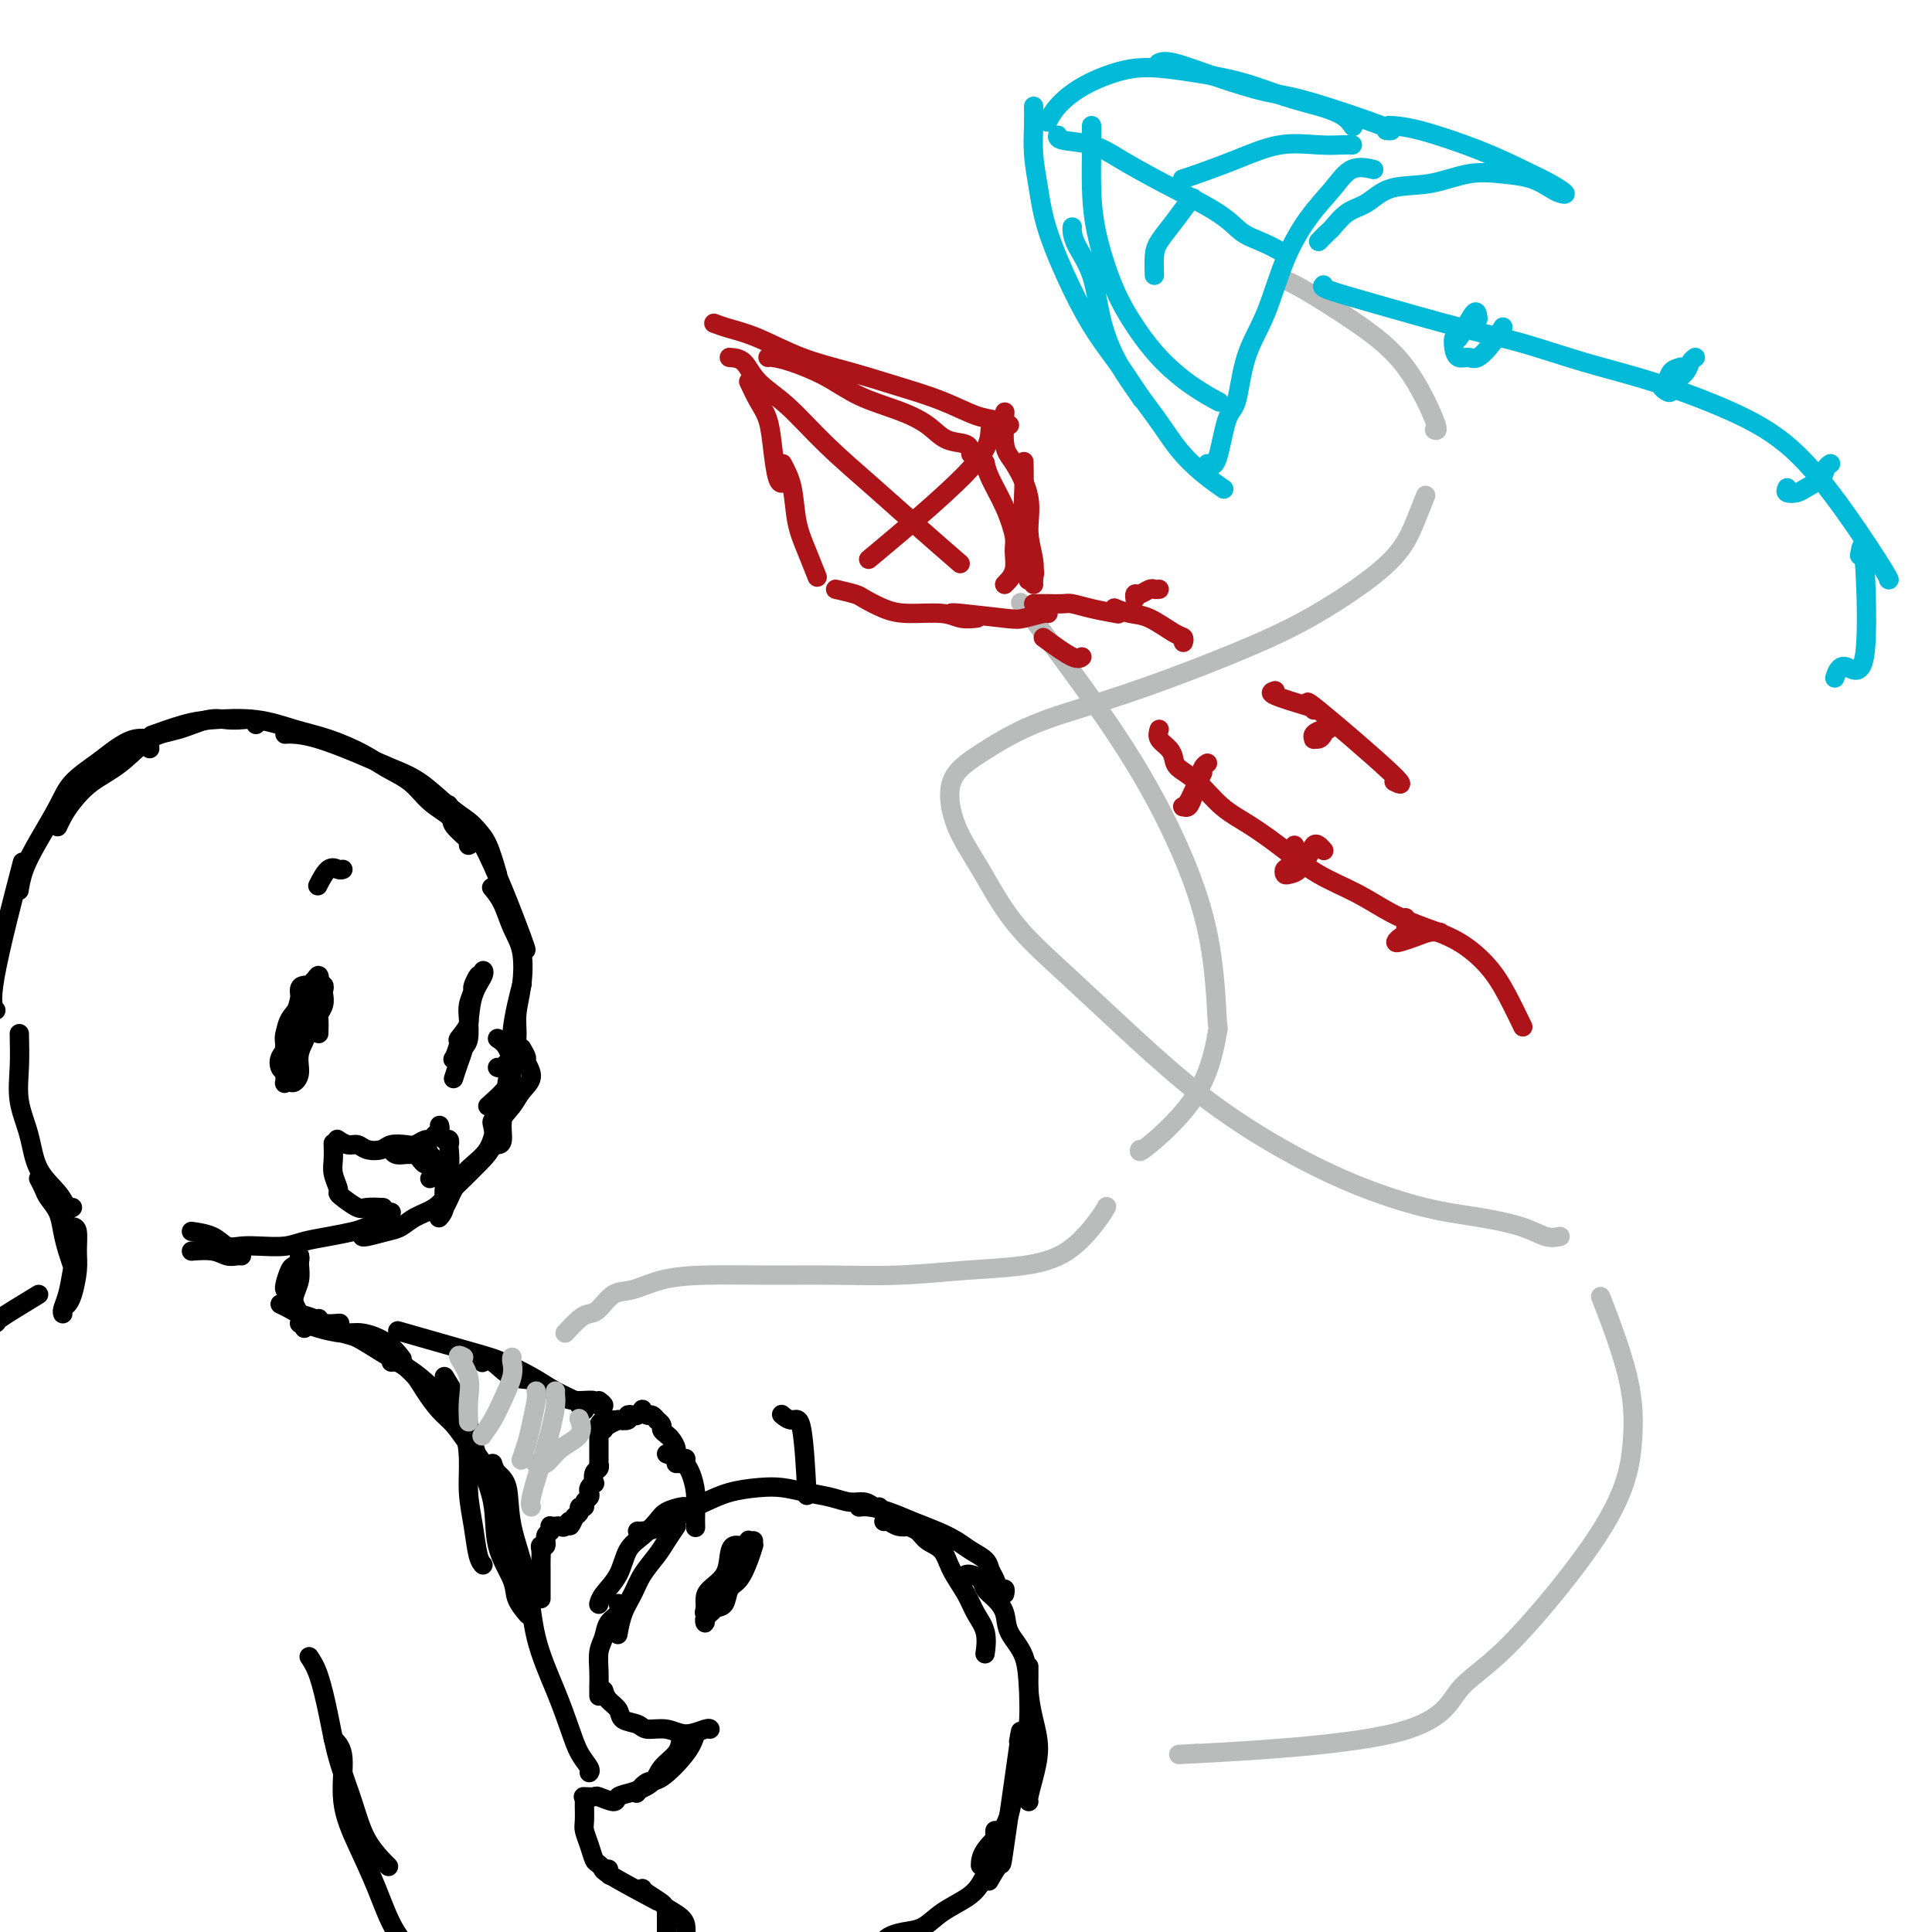 <svg viewBox='0 0 400 400' version='1.1' xmlns='http://www.w3.org/2000/svg' xmlns:xlink='http://www.w3.org/1999/xlink'><g fill='none' stroke='rgb(0,0,0)' stroke-width='4' stroke-linecap='round' stroke-linejoin='round'><path d='M66,214c0.030,-1.201 0.060,-2.401 0,-3c-0.060,-0.599 -0.211,-0.595 0,-1c0.211,-0.405 0.785,-1.219 1,-2c0.215,-0.781 0.072,-1.530 0,-2c-0.072,-0.470 -0.074,-0.663 0,-1c0.074,-0.337 0.223,-0.820 0,-1c-0.223,-0.180 -0.820,-0.057 -1,0c-0.180,0.057 0.055,0.048 0,0c-0.055,-0.048 -0.401,-0.134 -1,0c-0.599,0.134 -1.452,0.487 -2,1c-0.548,0.513 -0.791,1.187 -1,2c-0.209,0.813 -0.382,1.766 -1,3c-0.618,1.234 -1.679,2.751 -2,4c-0.321,1.249 0.099,2.231 0,3c-0.099,0.769 -0.716,1.324 -1,2c-0.284,0.676 -0.234,1.474 0,2c0.234,0.526 0.651,0.782 1,1c0.349,0.218 0.630,0.399 1,0c0.370,-0.399 0.830,-1.377 1,-2c0.170,-0.623 0.048,-0.892 0,-1c-0.048,-0.108 -0.024,-0.054 0,0'/><path d='M65,204c-0.718,-0.040 -1.436,-0.080 -2,0c-0.564,0.080 -0.974,0.280 -1,1c-0.026,0.720 0.333,1.959 0,3c-0.333,1.041 -1.357,1.884 -2,3c-0.643,1.116 -0.905,2.506 -1,4c-0.095,1.494 -0.022,3.094 0,4c0.022,0.906 -0.005,1.120 0,2c0.005,0.880 0.044,2.428 0,3c-0.044,0.572 -0.171,0.170 0,0c0.171,-0.170 0.641,-0.108 1,0c0.359,0.108 0.607,0.261 1,0c0.393,-0.261 0.932,-0.937 1,-2c0.068,-1.063 -0.335,-2.514 0,-4c0.335,-1.486 1.408,-3.009 2,-5c0.592,-1.991 0.702,-4.451 1,-6c0.298,-1.549 0.785,-2.187 1,-3c0.215,-0.813 0.160,-1.800 0,-2c-0.160,-0.200 -0.424,0.387 -1,1c-0.576,0.613 -1.465,1.253 -2,2c-0.535,0.747 -0.718,1.600 -1,3c-0.282,1.400 -0.665,3.347 -1,5c-0.335,1.653 -0.624,3.011 -1,4c-0.376,0.989 -0.841,1.607 -1,2c-0.159,0.393 -0.011,0.559 0,1c0.011,0.441 -0.113,1.157 0,1c0.113,-0.157 0.463,-1.186 1,-2c0.537,-0.814 1.260,-1.411 2,-3c0.740,-1.589 1.497,-4.168 2,-6c0.503,-1.832 0.751,-2.916 1,-4'/><path d='M65,206c1.155,-2.963 1.041,-1.372 1,-1c-0.041,0.372 -0.011,-0.477 0,0c0.011,0.477 0.003,2.279 0,3c-0.003,0.721 -0.002,0.360 0,0'/><path d='M98,205c-0.108,-0.185 -0.215,-0.370 0,-1c0.215,-0.630 0.753,-1.705 1,-2c0.247,-0.295 0.202,0.191 0,1c-0.202,0.809 -0.561,1.941 -1,3c-0.439,1.059 -0.958,2.046 -1,3c-0.042,0.954 0.394,1.874 0,3c-0.394,1.126 -1.618,2.459 -2,3c-0.382,0.541 0.079,0.290 0,1c-0.079,0.710 -0.698,2.380 -1,3c-0.302,0.620 -0.287,0.190 0,0c0.287,-0.190 0.848,-0.141 1,0c0.152,0.141 -0.104,0.372 0,0c0.104,-0.372 0.567,-1.348 1,-2c0.433,-0.652 0.837,-0.981 1,-2c0.163,-1.019 0.086,-2.727 0,-4c-0.086,-1.273 -0.181,-2.111 0,-3c0.181,-0.889 0.639,-1.831 1,-3c0.361,-1.169 0.626,-2.566 1,-3c0.374,-0.434 0.857,0.094 1,0c0.143,-0.094 -0.056,-0.811 0,-1c0.056,-0.189 0.366,0.150 0,1c-0.366,0.850 -1.408,2.211 -2,4c-0.592,1.789 -0.733,4.007 -1,6c-0.267,1.993 -0.659,3.761 -1,5c-0.341,1.239 -0.630,1.949 -1,3c-0.370,1.051 -0.820,2.443 -1,3c-0.180,0.557 -0.090,0.278 0,0'/><path d='M101,229c1.579,-1.412 3.158,-2.824 4,-4c0.842,-1.176 0.947,-2.116 1,-3c0.053,-0.884 0.053,-1.712 0,-3c-0.053,-1.288 -0.158,-3.036 0,-5c0.158,-1.964 0.581,-4.144 1,-6c0.419,-1.856 0.834,-3.387 1,-4c0.166,-0.613 0.083,-0.306 0,0'/><path d='M103,221c0.331,0.107 0.662,0.214 1,0c0.338,-0.214 0.682,-0.750 1,-1c0.318,-0.250 0.609,-0.215 1,-1c0.391,-0.785 0.883,-2.389 1,-4c0.117,-1.611 -0.142,-3.228 0,-5c0.142,-1.772 0.686,-3.698 1,-6c0.314,-2.302 0.399,-4.982 0,-7c-0.399,-2.018 -1.282,-3.376 -2,-5c-0.718,-1.624 -1.270,-3.514 -2,-5c-0.730,-1.486 -1.637,-2.567 -2,-3c-0.363,-0.433 -0.181,-0.216 0,0'/><path d='M108,195c0.770,1.601 1.541,3.203 0,-1c-1.541,-4.203 -5.392,-14.209 -8,-19c-2.608,-4.791 -3.971,-4.367 -5,-5c-1.029,-0.633 -1.722,-2.324 -2,-3c-0.278,-0.676 -0.139,-0.338 0,0'/><path d='M103,181c-0.657,-2.242 -1.315,-4.484 -2,-6c-0.685,-1.516 -1.399,-2.306 -2,-3c-0.601,-0.694 -1.091,-1.291 -2,-2c-0.909,-0.709 -2.237,-1.531 -4,-3c-1.763,-1.469 -3.960,-3.585 -6,-5c-2.040,-1.415 -3.923,-2.131 -6,-3c-2.077,-0.869 -4.346,-1.893 -7,-3c-2.654,-1.107 -5.691,-2.297 -8,-3c-2.309,-0.703 -3.891,-0.920 -5,-1c-1.109,-0.080 -1.745,-0.023 -2,0c-0.255,0.023 -0.127,0.011 0,0'/><path d='M97,175c0.336,-0.127 0.671,-0.253 0,-1c-0.671,-0.747 -2.349,-2.114 -3,-3c-0.651,-0.886 -0.275,-1.290 -1,-2c-0.725,-0.710 -2.551,-1.727 -4,-3c-1.449,-1.273 -2.520,-2.802 -4,-4c-1.480,-1.198 -3.368,-2.066 -5,-3c-1.632,-0.934 -3.009,-1.935 -5,-3c-1.991,-1.065 -4.595,-2.192 -7,-3c-2.405,-0.808 -4.610,-1.295 -7,-2c-2.390,-0.705 -4.964,-1.628 -8,-2c-3.036,-0.372 -6.536,-0.192 -9,0c-2.464,0.192 -3.894,0.398 -6,1c-2.106,0.602 -4.887,1.601 -6,2c-1.113,0.399 -0.556,0.200 0,0'/><path d='M53,150c-0.265,-0.419 -0.530,-0.838 -1,-1c-0.470,-0.162 -1.145,-0.068 -2,0c-0.855,0.068 -1.889,0.111 -3,0c-1.111,-0.111 -2.299,-0.376 -4,0c-1.701,0.376 -3.915,1.392 -6,2c-2.085,0.608 -4.040,0.810 -6,2c-1.960,1.190 -3.926,3.370 -6,5c-2.074,1.630 -4.255,2.710 -6,4c-1.745,1.290 -3.055,2.789 -4,4c-0.945,1.211 -1.524,2.134 -2,3c-0.476,0.866 -0.850,1.676 -1,2c-0.150,0.324 -0.075,0.162 0,0'/><path d='M31,155c-0.065,-0.857 -0.129,-1.714 0,-2c0.129,-0.286 0.452,-0.002 0,0c-0.452,0.002 -1.681,-0.277 -3,0c-1.319,0.277 -2.730,1.111 -4,2c-1.270,0.889 -2.399,1.833 -4,3c-1.601,1.167 -3.672,2.559 -5,4c-1.328,1.441 -1.911,2.933 -3,5c-1.089,2.067 -2.684,4.709 -4,7c-1.316,2.291 -2.354,4.232 -3,6c-0.646,1.768 -0.899,3.362 -1,4c-0.101,0.638 -0.051,0.319 0,0'/><path d='M103,215c0.699,0.457 1.399,0.915 2,2c0.601,1.085 1.104,2.799 1,4c-0.104,1.201 -0.815,1.891 -1,3c-0.185,1.109 0.157,2.637 0,4c-0.157,1.363 -0.813,2.561 -1,4c-0.187,1.439 0.094,3.118 0,4c-0.094,0.882 -0.564,0.968 -1,1c-0.436,0.032 -0.839,0.009 -1,0c-0.161,-0.009 -0.081,-0.005 0,0'/><path d='M108,217c0.466,0.804 0.933,1.607 1,2c0.067,0.393 -0.265,0.375 0,1c0.265,0.625 1.128,1.892 1,3c-0.128,1.108 -1.248,2.057 -2,3c-0.752,0.943 -1.135,1.882 -2,3c-0.865,1.118 -2.210,2.416 -3,4c-0.790,1.584 -1.024,3.454 -2,5c-0.976,1.546 -2.692,2.768 -4,4c-1.308,1.232 -2.206,2.475 -3,4c-0.794,1.525 -1.483,3.334 -2,4c-0.517,0.666 -0.862,0.190 -1,0c-0.138,-0.190 -0.069,-0.095 0,0'/><path d='M103,230c-0.403,0.826 -0.807,1.652 -1,2c-0.193,0.348 -0.176,0.217 0,1c0.176,0.783 0.512,2.479 0,4c-0.512,1.521 -1.873,2.869 -3,4c-1.127,1.131 -2.020,2.047 -3,3c-0.980,0.953 -2.046,1.943 -3,3c-0.954,1.057 -1.797,2.182 -3,3c-1.203,0.818 -2.767,1.329 -4,2c-1.233,0.671 -2.134,1.500 -3,2c-0.866,0.500 -1.696,0.670 -3,1c-1.304,0.330 -3.082,0.820 -4,1c-0.918,0.180 -0.977,0.052 -1,0c-0.023,-0.052 -0.012,-0.026 0,0'/><path d='M81,251c-0.528,-0.059 -1.056,-0.118 -1,0c0.056,0.118 0.696,0.413 0,1c-0.696,0.587 -2.730,1.468 -4,2c-1.270,0.532 -1.778,0.717 -3,1c-1.222,0.283 -3.159,0.664 -5,1c-1.841,0.336 -3.585,0.628 -5,1c-1.415,0.372 -2.502,0.825 -4,1c-1.498,0.175 -3.408,0.071 -5,0c-1.592,-0.071 -2.868,-0.110 -4,0c-1.132,0.110 -2.121,0.369 -3,0c-0.879,-0.369 -1.648,-1.367 -3,-2c-1.352,-0.633 -3.287,-0.901 -4,-1c-0.713,-0.099 -0.204,-0.028 0,0c0.204,0.028 0.102,0.014 0,0'/><path d='M50,260c-0.255,-0.030 -0.509,-0.061 -1,0c-0.491,0.061 -1.217,0.212 -2,0c-0.783,-0.212 -1.622,-0.789 -3,-1c-1.378,-0.211 -3.294,-0.057 -4,0c-0.706,0.057 -0.202,0.016 0,0c0.202,-0.016 0.101,-0.008 0,0'/><path d='M4,181c0.565,-2.167 1.131,-4.333 0,0c-1.131,4.333 -3.958,15.167 -5,21c-1.042,5.833 -0.298,6.667 0,7c0.298,0.333 0.149,0.167 0,0'/><path d='M4,214c0.052,2.330 0.104,4.661 0,7c-0.104,2.339 -0.365,4.687 0,7c0.365,2.313 1.355,4.592 2,7c0.645,2.408 0.943,4.946 2,7c1.057,2.054 2.871,3.623 4,5c1.129,1.377 1.573,2.563 2,3c0.427,0.437 0.836,0.125 1,0c0.164,-0.125 0.082,-0.062 0,0'/><path d='M8,244c0.364,0.684 0.727,1.369 1,2c0.273,0.631 0.455,1.210 1,2c0.545,0.790 1.453,1.792 2,3c0.547,1.208 0.734,2.623 1,4c0.266,1.377 0.610,2.717 1,4c0.390,1.283 0.826,2.509 1,3c0.174,0.491 0.087,0.245 0,0'/><path d='M15,254c0.429,0.055 0.857,0.109 1,1c0.143,0.891 -0.000,2.617 0,4c0.000,1.383 0.144,2.422 0,4c-0.144,1.578 -0.577,3.694 -1,5c-0.423,1.306 -0.835,1.802 -1,2c-0.165,0.198 -0.082,0.099 0,0'/><path d='M15,263c-0.310,1.804 -0.619,3.607 -1,5c-0.381,1.393 -0.833,2.375 -1,3c-0.167,0.625 -0.048,0.893 0,1c0.048,0.107 0.024,0.054 0,0'/><path d='M62,260c0.091,0.318 0.182,0.635 0,1c-0.182,0.365 -0.637,0.777 -1,1c-0.363,0.223 -0.633,0.256 -1,1c-0.367,0.744 -0.829,2.200 -1,3c-0.171,0.800 -0.049,0.943 0,1c0.049,0.057 0.024,0.029 0,0'/><path d='M62,260c-0.029,0.584 -0.057,1.167 0,2c0.057,0.833 0.201,1.914 0,3c-0.201,1.086 -0.747,2.175 -1,3c-0.253,0.825 -0.211,1.384 0,2c0.211,0.616 0.593,1.289 1,2c0.407,0.711 0.840,1.461 1,2c0.160,0.539 0.046,0.868 0,1c-0.046,0.132 -0.023,0.066 0,0'/><path d='M58,270c0.700,0.332 1.400,0.663 2,1c0.600,0.337 1.100,0.679 2,1c0.900,0.321 2.200,0.622 3,1c0.800,0.378 1.100,0.832 2,1c0.900,0.168 2.400,0.048 3,0c0.600,-0.048 0.300,-0.024 0,0'/><path d='M62,274c0.211,-0.080 0.423,-0.161 1,0c0.577,0.161 1.521,0.562 3,1c1.479,0.438 3.493,0.913 5,1c1.507,0.087 2.507,-0.214 4,0c1.493,0.214 3.479,0.942 5,2c1.521,1.058 2.577,2.445 3,3c0.423,0.555 0.211,0.277 0,0'/><path d='M66,273c0.029,0.207 0.058,0.415 1,1c0.942,0.585 2.796,1.548 4,2c1.204,0.452 1.759,0.393 3,1c1.241,0.607 3.170,1.879 5,3c1.830,1.121 3.562,2.090 5,3c1.438,0.910 2.581,1.759 4,3c1.419,1.241 3.113,2.873 4,4c0.887,1.127 0.968,1.751 1,2c0.032,0.249 0.016,0.125 0,0'/><path d='M81,282c0.782,-0.069 1.563,-0.139 2,0c0.437,0.139 0.529,0.486 1,1c0.471,0.514 1.322,1.193 2,2c0.678,0.807 1.183,1.741 2,3c0.817,1.259 1.945,2.841 3,4c1.055,1.159 2.038,1.894 3,3c0.962,1.106 1.904,2.584 3,4c1.096,1.416 2.345,2.771 3,4c0.655,1.229 0.715,2.331 1,3c0.285,0.669 0.796,0.905 1,1c0.204,0.095 0.102,0.047 0,0'/><path d='M90,288c0.671,0.560 1.342,1.120 2,2c0.658,0.880 1.304,2.081 2,3c0.696,0.919 1.443,1.555 2,3c0.557,1.445 0.923,3.697 1,6c0.077,2.303 -0.137,4.656 0,7c0.137,2.344 0.624,4.680 1,7c0.376,2.320 0.640,4.625 1,6c0.360,1.375 0.817,1.822 1,2c0.183,0.178 0.091,0.089 0,0'/><path d='M91,233c0.087,0.342 0.175,0.684 0,1c-0.175,0.316 -0.612,0.607 -1,1c-0.388,0.393 -0.727,0.889 -1,1c-0.273,0.111 -0.481,-0.163 -1,0c-0.519,0.163 -1.350,0.763 -2,1c-0.650,0.237 -1.119,0.112 -2,0c-0.881,-0.112 -2.175,-0.211 -3,0c-0.825,0.211 -1.181,0.732 -2,1c-0.819,0.268 -2.101,0.282 -3,0c-0.899,-0.282 -1.416,-0.859 -2,-1c-0.584,-0.141 -1.234,0.154 -2,0c-0.766,-0.154 -1.647,-0.758 -2,-1c-0.353,-0.242 -0.176,-0.121 0,0'/><path d='M69,237c-0.008,-0.271 -0.017,-0.542 0,0c0.017,0.542 0.058,1.898 0,3c-0.058,1.102 -0.216,1.949 0,3c0.216,1.051 0.805,2.306 1,3c0.195,0.694 -0.003,0.827 0,1c0.003,0.173 0.208,0.386 1,1c0.792,0.614 2.171,1.628 3,2c0.829,0.372 1.108,0.100 2,0c0.892,-0.100 2.398,-0.029 3,0c0.602,0.029 0.301,0.014 0,0'/><path d='M92,236c0.420,-0.109 0.841,-0.217 1,0c0.159,0.217 0.058,0.761 0,1c-0.058,0.239 -0.072,0.173 0,1c0.072,0.827 0.229,2.548 0,4c-0.229,1.452 -0.845,2.637 -1,4c-0.155,1.363 0.151,2.905 0,4c-0.151,1.095 -0.757,1.741 -1,2c-0.243,0.259 -0.121,0.129 0,0'/><path d='M89,244c0.399,-0.341 0.797,-0.683 1,-1c0.203,-0.317 0.209,-0.611 0,-1c-0.209,-0.389 -0.634,-0.875 -1,-1c-0.366,-0.125 -0.675,0.110 -1,0c-0.325,-0.110 -0.668,-0.564 -1,-1c-0.332,-0.436 -0.653,-0.852 -1,-1c-0.347,-0.148 -0.720,-0.026 -1,0c-0.280,0.026 -0.467,-0.045 -1,0c-0.533,0.045 -1.413,0.204 -2,0c-0.587,-0.204 -0.882,-0.773 -1,-1c-0.118,-0.227 -0.059,-0.114 0,0'/><path d='M87,237c0.340,-0.203 0.680,-0.406 1,0c0.320,0.406 0.621,1.420 1,2c0.379,0.580 0.834,0.727 1,1c0.166,0.273 0.041,0.672 0,1c-0.041,0.328 0.003,0.585 0,1c-0.003,0.415 -0.052,0.987 0,1c0.052,0.013 0.206,-0.535 0,-1c-0.206,-0.465 -0.773,-0.847 -1,-1c-0.227,-0.153 -0.113,-0.076 0,0'/><path d='M88,239c0.000,0.000 0.000,0.000 0,0c0.000,0.000 0.000,0.000 0,0'/><path d='M71,180c-0.256,0.089 -0.512,0.179 -1,0c-0.488,-0.179 -1.208,-0.625 -2,0c-0.792,0.625 -1.655,2.321 -2,3c-0.345,0.679 -0.173,0.339 0,0'/><path d='M208,330c0.090,-0.471 0.181,-0.941 0,-1c-0.181,-0.059 -0.632,0.294 -1,0c-0.368,-0.294 -0.653,-1.233 -1,-2c-0.347,-0.767 -0.755,-1.360 -1,-2c-0.245,-0.640 -0.325,-1.326 -1,-2c-0.675,-0.674 -1.944,-1.336 -3,-2c-1.056,-0.664 -1.900,-1.330 -3,-2c-1.100,-0.670 -2.456,-1.342 -4,-2c-1.544,-0.658 -3.276,-1.301 -5,-2c-1.724,-0.699 -3.442,-1.456 -5,-2c-1.558,-0.544 -2.958,-0.877 -4,-1c-1.042,-0.123 -1.726,-0.035 -2,0c-0.274,0.035 -0.137,0.018 0,0'/><path d='M182,312c-0.263,0.120 -0.526,0.240 -1,0c-0.474,-0.240 -1.157,-0.838 -2,-1c-0.843,-0.162 -1.844,0.114 -3,0c-1.156,-0.114 -2.468,-0.617 -4,-1c-1.532,-0.383 -3.284,-0.646 -5,-1c-1.716,-0.354 -3.395,-0.798 -5,-1c-1.605,-0.202 -3.135,-0.163 -5,0c-1.865,0.163 -4.065,0.450 -6,1c-1.935,0.550 -3.604,1.363 -5,2c-1.396,0.637 -2.518,1.099 -4,2c-1.482,0.901 -3.325,2.242 -5,3c-1.675,0.758 -3.182,0.935 -4,1c-0.818,0.065 -0.948,0.019 -1,0c-0.052,-0.019 -0.026,-0.009 0,0'/><path d='M143,312c-0.389,0.020 -0.778,0.039 -1,0c-0.222,-0.039 -0.276,-0.137 -1,0c-0.724,0.137 -2.118,0.507 -3,1c-0.882,0.493 -1.252,1.108 -2,2c-0.748,0.892 -1.875,2.061 -3,3c-1.125,0.939 -2.249,1.650 -3,3c-0.751,1.350 -1.129,3.341 -2,5c-0.871,1.659 -2.234,2.985 -3,4c-0.766,1.015 -0.933,1.719 -1,2c-0.067,0.281 -0.033,0.141 0,0'/><path d='M140,316c-0.697,1.023 -1.395,2.047 -2,3c-0.605,0.953 -1.119,1.836 -2,3c-0.881,1.164 -2.131,2.610 -3,4c-0.869,1.390 -1.357,2.723 -2,4c-0.643,1.277 -1.442,2.498 -2,4c-0.558,1.502 -0.874,3.286 -1,4c-0.126,0.714 -0.063,0.357 0,0'/><path d='M128,332c0.204,0.693 0.409,1.385 0,2c-0.409,0.615 -1.430,1.151 -2,2c-0.570,0.849 -0.689,2.011 -1,3c-0.311,0.989 -0.815,1.807 -1,3c-0.185,1.193 -0.049,2.763 0,4c0.049,1.237 0.013,2.141 0,3c-0.013,0.859 -0.004,1.674 0,2c0.004,0.326 0.002,0.163 0,0'/><path d='M125,350c0.205,0.674 0.409,1.347 1,2c0.591,0.653 1.568,1.284 2,2c0.432,0.716 0.319,1.517 1,2c0.681,0.483 2.154,0.647 3,1c0.846,0.353 1.064,0.893 2,1c0.936,0.107 2.591,-0.220 4,0c1.409,0.220 2.574,0.987 4,1c1.426,0.013 3.115,-0.727 4,-1c0.885,-0.273 0.967,-0.078 1,0c0.033,0.078 0.016,0.039 0,0'/><path d='M183,315c0.260,-0.112 0.521,-0.224 1,0c0.479,0.224 1.177,0.784 2,1c0.823,0.216 1.772,0.087 2,0c0.228,-0.087 -0.263,-0.132 0,0c0.263,0.132 1.282,0.439 2,1c0.718,0.561 1.137,1.374 2,2c0.863,0.626 2.172,1.065 3,2c0.828,0.935 1.174,2.367 2,4c0.826,1.633 2.130,3.468 3,5c0.870,1.532 1.305,2.761 2,4c0.695,1.239 1.649,2.487 2,4c0.351,1.513 0.100,3.289 0,4c-0.100,0.711 -0.050,0.355 0,0'/><path d='M200,326c0.214,-0.064 0.429,-0.128 1,0c0.571,0.128 1.499,0.449 2,1c0.501,0.551 0.576,1.334 1,2c0.424,0.666 1.199,1.216 2,2c0.801,0.784 1.629,1.804 2,3c0.371,1.196 0.286,2.569 1,4c0.714,1.431 2.227,2.920 3,5c0.773,2.080 0.806,4.750 1,7c0.194,2.250 0.549,4.081 1,6c0.451,1.919 0.996,3.926 1,6c0.004,2.074 -0.535,4.216 -1,6c-0.465,1.784 -0.856,3.211 -1,4c-0.144,0.789 -0.041,0.940 0,1c0.041,0.060 0.021,0.030 0,0'/><path d='M213,345c0.004,0.501 0.009,1.002 0,2c-0.009,0.998 -0.031,2.492 0,4c0.031,1.508 0.113,3.029 0,5c-0.113,1.971 -0.423,4.392 -1,7c-0.577,2.608 -1.423,5.403 -2,8c-0.577,2.597 -0.887,4.995 -2,7c-1.113,2.005 -3.031,3.617 -4,5c-0.969,1.383 -0.991,2.538 -1,3c-0.009,0.462 -0.004,0.231 0,0'/><path d='M144,359c-0.354,1.139 -0.708,2.278 -2,4c-1.292,1.722 -3.522,4.029 -5,5c-1.478,0.971 -2.206,0.608 -3,1c-0.794,0.392 -1.656,1.541 -2,2c-0.344,0.459 -0.172,0.230 0,0'/><path d='M141,360c-0.117,1.004 -0.235,2.009 -1,3c-0.765,0.991 -2.178,1.969 -3,3c-0.822,1.031 -1.054,2.115 -2,3c-0.946,0.885 -2.605,1.572 -4,2c-1.395,0.428 -2.525,0.598 -3,1c-0.475,0.402 -0.296,1.036 -1,1c-0.704,-0.036 -2.292,-0.742 -3,-1c-0.708,-0.258 -0.537,-0.070 -1,0c-0.463,0.070 -1.561,0.020 -2,0c-0.439,-0.020 -0.220,-0.010 0,0'/><path d='M121,373c-0.006,0.125 -0.012,0.251 0,1c0.012,0.749 0.044,2.122 0,3c-0.044,0.878 -0.162,1.262 0,2c0.162,0.738 0.604,1.830 1,3c0.396,1.170 0.745,2.417 1,3c0.255,0.583 0.415,0.503 1,1c0.585,0.497 1.596,1.571 2,2c0.404,0.429 0.202,0.215 0,0'/><path d='M211,360c-0.087,0.498 -0.174,0.996 0,0c0.174,-0.996 0.610,-3.485 0,1c-0.610,4.485 -2.267,15.944 -3,21c-0.733,5.056 -0.544,3.707 -1,4c-0.456,0.293 -1.559,2.226 -2,3c-0.441,0.774 -0.221,0.387 0,0'/><path d='M206,379c-0.018,0.147 -0.036,0.293 0,1c0.036,0.707 0.127,1.974 0,3c-0.127,1.026 -0.473,1.813 -1,3c-0.527,1.187 -1.236,2.776 -2,4c-0.764,1.224 -1.584,2.082 -3,3c-1.416,0.918 -3.427,1.896 -5,3c-1.573,1.104 -2.709,2.335 -4,3c-1.291,0.665 -2.738,0.766 -4,1c-1.262,0.234 -2.340,0.601 -3,1c-0.660,0.399 -0.903,0.828 -1,1c-0.097,0.172 -0.049,0.086 0,0'/><path d='M126,387c-1.000,-0.133 -2.000,-0.267 0,1c2.000,1.267 7.000,3.933 9,5c2.000,1.067 1.000,0.533 0,0'/><path d='M133,391c0.091,0.214 0.182,0.428 1,1c0.818,0.572 2.363,1.502 3,2c0.637,0.498 0.367,0.564 1,1c0.633,0.436 2.170,1.240 3,2c0.830,0.760 0.954,1.474 1,2c0.046,0.526 0.013,0.865 0,1c-0.013,0.135 -0.007,0.068 0,0'/><path d='M138,396c-0.002,0.127 -0.004,0.255 0,1c0.004,0.745 0.015,2.109 0,3c-0.015,0.891 -0.056,1.311 0,2c0.056,0.689 0.207,1.647 0,2c-0.207,0.353 -0.774,0.101 -1,0c-0.226,-0.101 -0.113,-0.050 0,0'/><path d='M156,319c-0.439,0.033 -0.878,0.066 -1,0c-0.122,-0.066 0.071,-0.229 0,0c-0.071,0.229 -0.408,0.852 -1,1c-0.592,0.148 -1.441,-0.179 -2,0c-0.559,0.179 -0.829,0.863 -1,2c-0.171,1.137 -0.244,2.726 -1,4c-0.756,1.274 -2.197,2.233 -3,3c-0.803,0.767 -0.968,1.343 -1,2c-0.032,0.657 0.071,1.395 0,2c-0.071,0.605 -0.314,1.076 0,1c0.314,-0.076 1.187,-0.698 2,-1c0.813,-0.302 1.567,-0.285 2,-1c0.433,-0.715 0.547,-2.163 1,-3c0.453,-0.837 1.246,-1.063 2,-2c0.754,-0.937 1.468,-2.586 2,-4c0.532,-1.414 0.883,-2.594 1,-3c0.117,-0.406 0.001,-0.037 0,0c-0.001,0.037 0.113,-0.259 0,0c-0.113,0.259 -0.454,1.071 -1,2c-0.546,0.929 -1.299,1.975 -2,3c-0.701,1.025 -1.350,2.031 -2,3c-0.650,0.969 -1.300,1.903 -2,3c-0.700,1.097 -1.451,2.357 -2,3c-0.549,0.643 -0.896,0.669 -1,1c-0.104,0.331 0.035,0.968 0,1c-0.035,0.032 -0.244,-0.541 0,-1c0.244,-0.459 0.942,-0.803 2,-2c1.058,-1.197 2.477,-3.245 3,-4c0.523,-0.755 0.149,-0.216 0,0c-0.149,0.216 -0.075,0.108 0,0'/><path d='M167,309c0.069,0.884 0.137,1.767 0,-1c-0.137,-2.767 -0.480,-9.185 -1,-12c-0.520,-2.815 -1.217,-2.027 -2,-2c-0.783,0.027 -1.652,-0.707 -2,-1c-0.348,-0.293 -0.174,-0.147 0,0'/><path d='M92,285c1.175,1.936 2.350,3.872 3,5c0.650,1.128 0.774,1.447 1,2c0.226,0.553 0.555,1.341 1,3c0.445,1.659 1.007,4.190 2,7c0.993,2.810 2.417,5.899 3,9c0.583,3.101 0.325,6.215 1,9c0.675,2.785 2.284,5.241 3,7c0.716,1.759 0.539,2.820 1,4c0.461,1.180 1.560,2.480 2,3c0.440,0.520 0.220,0.260 0,0'/><path d='M102,303c0.205,0.680 0.409,1.359 1,2c0.591,0.641 1.568,1.242 2,3c0.432,1.758 0.318,4.671 1,8c0.682,3.329 2.160,7.072 3,11c0.840,3.928 1.042,8.040 2,12c0.958,3.960 2.674,7.769 4,11c1.326,3.231 2.264,5.885 3,8c0.736,2.115 1.269,3.691 2,5c0.731,1.309 1.658,2.353 2,3c0.342,0.647 0.098,0.899 0,1c-0.098,0.101 -0.049,0.050 0,0'/><path d='M140,303c0.391,-0.018 0.781,-0.036 1,0c0.219,0.036 0.266,0.126 0,0c-0.266,-0.126 -0.846,-0.468 -1,-1c-0.154,-0.532 0.117,-1.256 0,-2c-0.117,-0.744 -0.624,-1.510 -1,-2c-0.376,-0.490 -0.622,-0.705 -1,-1c-0.378,-0.295 -0.889,-0.672 -1,-1c-0.111,-0.328 0.178,-0.609 0,-1c-0.178,-0.391 -0.822,-0.893 -1,-1c-0.178,-0.107 0.111,0.181 0,0c-0.111,-0.181 -0.621,-0.829 -1,-1c-0.379,-0.171 -0.626,0.137 -1,0c-0.374,-0.137 -0.875,-0.717 -1,-1c-0.125,-0.283 0.126,-0.268 0,0c-0.126,0.268 -0.630,0.790 -1,1c-0.370,0.210 -0.605,0.108 -1,0c-0.395,-0.108 -0.950,-0.222 -1,0c-0.050,0.222 0.403,0.781 0,1c-0.403,0.219 -1.663,0.097 -2,0c-0.337,-0.097 0.250,-0.170 0,0c-0.250,0.170 -1.337,0.584 -2,1c-0.663,0.416 -0.904,0.833 -1,1c-0.096,0.167 -0.048,0.083 0,0'/><path d='M127,294c-0.445,-0.006 -0.890,-0.013 -1,0c-0.110,0.013 0.114,0.045 0,0c-0.114,-0.045 -0.566,-0.166 -1,0c-0.434,0.166 -0.848,0.618 -1,1c-0.152,0.382 -0.041,0.694 0,1c0.041,0.306 0.011,0.606 0,1c-0.011,0.394 -0.003,0.883 0,1c0.003,0.117 0.001,-0.136 0,0c-0.001,0.136 -0.000,0.663 0,1c0.000,0.337 0.001,0.486 0,1c-0.001,0.514 -0.004,1.393 0,2c0.004,0.607 0.015,0.941 0,1c-0.015,0.059 -0.056,-0.157 0,0c0.056,0.157 0.207,0.686 0,1c-0.207,0.314 -0.774,0.413 -1,1c-0.226,0.587 -0.112,1.663 0,2c0.112,0.337 0.222,-0.065 0,0c-0.222,0.065 -0.776,0.596 -1,1c-0.224,0.404 -0.116,0.682 0,1c0.116,0.318 0.242,0.677 0,1c-0.242,0.323 -0.852,0.612 -1,1c-0.148,0.388 0.167,0.877 0,1c-0.167,0.123 -0.814,-0.121 -1,0c-0.186,0.121 0.090,0.606 0,1c-0.090,0.394 -0.545,0.697 -1,1'/><path d='M119,314c-1.415,3.260 -0.953,1.409 -1,1c-0.047,-0.409 -0.605,0.623 -1,1c-0.395,0.377 -0.628,0.100 -1,0c-0.372,-0.100 -0.883,-0.024 -1,0c-0.117,0.024 0.161,-0.006 0,0c-0.161,0.006 -0.760,0.048 -1,0c-0.240,-0.048 -0.121,-0.185 0,0c0.121,0.185 0.243,0.693 0,1c-0.243,0.307 -0.850,0.414 -1,1c-0.150,0.586 0.156,1.650 0,2c-0.156,0.350 -0.774,-0.016 -1,0c-0.226,0.016 -0.061,0.413 0,1c0.061,0.587 0.016,1.362 0,2c-0.016,0.638 -0.004,1.138 0,2c0.004,0.862 0.001,2.087 0,3c-0.001,0.913 -0.000,1.515 0,2c0.000,0.485 0.000,0.853 0,1c-0.000,0.147 -0.000,0.074 0,0'/><path d='M110,328c0.423,0.339 0.845,0.679 1,1c0.155,0.321 0.042,0.625 0,1c-0.042,0.375 -0.012,0.821 0,1c0.012,0.179 0.006,0.089 0,0'/><path d='M138,301c1.149,0.444 2.297,0.887 3,1c0.703,0.113 0.959,-0.105 1,0c0.041,0.105 -0.133,0.533 0,1c0.133,0.467 0.571,0.973 1,2c0.429,1.027 0.847,2.574 1,4c0.153,1.426 0.041,2.730 0,4c-0.041,1.270 -0.012,2.506 0,3c0.012,0.494 0.006,0.247 0,0'/><path d='M124,290c0.524,0.392 1.047,0.784 1,1c-0.047,0.216 -0.665,0.257 -1,0c-0.335,-0.257 -0.389,-0.812 -1,-1c-0.611,-0.188 -1.781,-0.009 -3,0c-1.219,0.009 -2.488,-0.152 -4,-1c-1.512,-0.848 -3.267,-2.385 -5,-3c-1.733,-0.615 -3.444,-0.309 -5,-1c-1.556,-0.691 -2.957,-2.378 -4,-3c-1.043,-0.622 -1.726,-0.178 -2,0c-0.274,0.178 -0.137,0.089 0,0'/><path d='M121,292c-0.402,-0.352 -0.804,-0.703 -1,-1c-0.196,-0.297 -0.187,-0.538 -1,-1c-0.813,-0.462 -2.448,-1.144 -4,-2c-1.552,-0.856 -3.021,-1.887 -5,-3c-1.979,-1.113 -4.469,-2.309 -6,-3c-1.531,-0.691 -2.105,-0.878 -6,-2c-3.895,-1.122 -11.113,-3.178 -14,-4c-2.887,-0.822 -1.444,-0.411 0,0'/><path d='M8,268c-3.387,2.060 -6.774,4.119 -8,5c-1.226,0.881 -0.292,0.583 -1,1c-0.708,0.417 -3.060,1.548 -4,2c-0.940,0.452 -0.470,0.226 0,0'/><path d='M64,343c0.659,0.999 1.319,1.998 2,4c0.681,2.002 1.385,5.006 2,8c0.615,2.994 1.143,5.976 2,9c0.857,3.024 2.044,6.089 3,9c0.956,2.911 1.680,5.668 3,8c1.320,2.332 3.234,4.238 4,5c0.766,0.762 0.383,0.381 0,0'/><path d='M69,360c0.910,0.888 1.820,1.776 2,4c0.180,2.224 -0.370,5.784 0,9c0.370,3.216 1.660,6.087 3,9c1.340,2.913 2.731,5.866 4,9c1.269,3.134 2.417,6.447 4,9c1.583,2.553 3.599,4.344 5,6c1.401,1.656 2.185,3.177 3,4c0.815,0.823 1.661,0.950 2,1c0.339,0.050 0.169,0.025 0,0'/></g>
<g fill='none' stroke='rgb(186,187,187)' stroke-width='4' stroke-linecap='round' stroke-linejoin='round'><path d='M115,288c-0.018,0.305 -0.037,0.610 0,1c0.037,0.390 0.129,0.865 0,2c-0.129,1.135 -0.479,2.931 -1,5c-0.521,2.069 -1.212,4.410 -2,7c-0.788,2.590 -1.674,5.428 -2,7c-0.326,1.572 -0.093,1.878 0,2c0.093,0.122 0.047,0.061 0,0'/><path d='M106,281c-0.049,0.209 -0.097,0.417 0,1c0.097,0.583 0.341,1.540 0,3c-0.341,1.460 -1.267,3.422 -2,5c-0.733,1.578 -1.274,2.771 -2,4c-0.726,1.229 -1.636,2.494 -2,3c-0.364,0.506 -0.182,0.253 0,0'/><path d='M120,294c-0.101,-0.273 -0.203,-0.546 0,0c0.203,0.546 0.709,1.912 0,3c-0.709,1.088 -2.633,1.900 -4,3c-1.367,1.100 -2.176,2.488 -3,3c-0.824,0.512 -1.664,0.146 -2,0c-0.336,-0.146 -0.168,-0.073 0,0'/><path d='M111,288c0.091,0.376 0.182,0.753 0,2c-0.182,1.247 -0.636,3.365 -1,5c-0.364,1.635 -0.636,2.786 -1,4c-0.364,1.214 -0.818,2.490 -1,3c-0.182,0.510 -0.091,0.255 0,0'/><path d='M96,281c-0.649,-0.333 -1.298,-0.667 -1,0c0.298,0.667 1.544,2.333 2,4c0.456,1.667 0.123,3.333 0,5c-0.123,1.667 -0.035,3.333 0,4c0.035,0.667 0.018,0.333 0,0'/><path d='M117,276c1.084,-1.162 2.168,-2.324 3,-3c0.832,-0.676 1.412,-0.867 2,-1c0.588,-0.133 1.182,-0.207 2,-1c0.818,-0.793 1.858,-2.303 3,-3c1.142,-0.697 2.385,-0.579 4,-1c1.615,-0.421 3.601,-1.380 6,-2c2.399,-0.620 5.210,-0.901 9,-1c3.790,-0.099 8.559,-0.014 13,0c4.441,0.014 8.556,-0.041 13,0c4.444,0.041 9.218,0.177 14,0c4.782,-0.177 9.572,-0.668 14,-1c4.428,-0.332 8.493,-0.506 12,-1c3.507,-0.494 6.455,-1.308 9,-3c2.545,-1.692 4.685,-4.263 6,-6c1.315,-1.737 1.804,-2.639 2,-3c0.196,-0.361 0.098,-0.180 0,0'/><path d='M236,238c-0.167,0.454 -0.334,0.909 2,-1c2.334,-1.909 7.168,-6.181 10,-11c2.832,-4.819 3.661,-10.185 4,-12c0.339,-1.815 0.186,-0.080 0,-3c-0.186,-2.920 -0.406,-10.495 -2,-18c-1.594,-7.505 -4.561,-14.939 -8,-22c-3.439,-7.061 -7.349,-13.747 -13,-22c-5.651,-8.253 -13.043,-18.072 -16,-22c-2.957,-3.928 -1.478,-1.964 0,0'/><path d='M248,363c-3.620,0.219 -7.240,0.437 1,0c8.240,-0.437 28.340,-1.531 39,-4c10.660,-2.469 11.879,-6.315 14,-9c2.121,-2.685 5.144,-4.210 10,-9c4.856,-4.790 11.545,-12.844 16,-19c4.455,-6.156 6.674,-10.412 8,-14c1.326,-3.588 1.757,-6.508 2,-10c0.243,-3.492 0.296,-7.555 -1,-13c-1.296,-5.445 -3.942,-12.270 -5,-15c-1.058,-2.730 -0.529,-1.365 0,0'/><path d='M323,256c-0.911,0.175 -1.821,0.349 -3,0c-1.179,-0.349 -2.626,-1.223 -5,-2c-2.374,-0.777 -5.676,-1.459 -9,-2c-3.324,-0.541 -6.672,-0.942 -11,-2c-4.328,-1.058 -9.637,-2.771 -15,-5c-5.363,-2.229 -10.782,-4.972 -16,-8c-5.218,-3.028 -10.236,-6.341 -15,-10c-4.764,-3.659 -9.276,-7.664 -14,-12c-4.724,-4.336 -9.662,-9.001 -14,-13c-4.338,-3.999 -8.076,-7.330 -11,-11c-2.924,-3.670 -5.034,-7.678 -7,-11c-1.966,-3.322 -3.787,-5.958 -5,-9c-1.213,-3.042 -1.817,-6.488 -1,-9c0.817,-2.512 3.057,-4.088 6,-6c2.943,-1.912 6.591,-4.160 11,-6c4.409,-1.840 9.579,-3.273 15,-5c5.421,-1.727 11.094,-3.748 17,-6c5.906,-2.252 12.045,-4.734 17,-7c4.955,-2.266 8.725,-4.317 13,-7c4.275,-2.683 9.053,-5.997 12,-9c2.947,-3.003 4.063,-5.693 5,-8c0.937,-2.307 1.696,-4.231 2,-5c0.304,-0.769 0.152,-0.385 0,0'/><path d='M297,89c0.457,0.180 0.914,0.360 0,-2c-0.914,-2.360 -3.198,-7.259 -6,-11c-2.802,-3.741 -6.122,-6.322 -10,-9c-3.878,-2.678 -8.313,-5.452 -11,-7c-2.687,-1.548 -3.625,-1.871 -4,-2c-0.375,-0.129 -0.188,-0.065 0,0'/></g>
<g fill='none' stroke='rgb(173,20,25)' stroke-width='4' stroke-linecap='round' stroke-linejoin='round'><path d='M208,121c0.856,-0.869 1.711,-1.737 2,-3c0.289,-1.263 0.011,-2.920 0,-4c-0.011,-1.080 0.246,-1.582 0,-3c-0.246,-1.418 -0.994,-3.751 -2,-6c-1.006,-2.249 -2.271,-4.413 -3,-6c-0.729,-1.587 -0.923,-2.596 -1,-3c-0.077,-0.404 -0.039,-0.202 0,0'/><path d='M201,94c-0.057,-0.803 -0.113,-1.607 -1,-2c-0.887,-0.393 -2.604,-0.377 -4,-1c-1.396,-0.623 -2.470,-1.886 -4,-3c-1.530,-1.114 -3.517,-2.078 -6,-3c-2.483,-0.922 -5.464,-1.802 -8,-3c-2.536,-1.198 -4.627,-2.713 -7,-4c-2.373,-1.287 -5.028,-2.345 -7,-3c-1.972,-0.655 -3.262,-0.907 -4,-1c-0.738,-0.093 -0.925,-0.027 -1,0c-0.075,0.027 -0.037,0.013 0,0'/><path d='M155,79c0.643,1.373 1.286,2.746 2,4c0.714,1.254 1.498,2.388 2,4c0.502,1.612 0.722,3.700 1,6c0.278,2.300 0.613,4.812 1,6c0.387,1.188 0.825,1.054 1,1c0.175,-0.054 0.088,-0.027 0,0'/><path d='M162,96c0.777,1.463 1.553,2.925 2,5c0.447,2.075 0.563,4.762 1,7c0.437,2.238 1.195,4.026 2,6c0.805,1.974 1.659,4.136 2,5c0.341,0.864 0.171,0.432 0,0'/><path d='M173,122c1.558,0.361 3.116,0.723 4,1c0.884,0.277 1.093,0.470 2,1c0.907,0.530 2.513,1.396 4,2c1.487,0.604 2.854,0.946 5,1c2.146,0.054 5.070,-0.182 7,0c1.930,0.182 2.866,0.780 4,1c1.134,0.220 2.467,0.063 3,0c0.533,-0.063 0.267,-0.031 0,0'/><path d='M197,127c-0.083,-0.105 -0.166,-0.210 2,0c2.166,0.210 6.580,0.736 9,1c2.420,0.264 2.844,0.267 4,0c1.156,-0.267 3.042,-0.803 4,-1c0.958,-0.197 0.988,-0.056 1,0c0.012,0.056 0.006,0.028 0,0'/><path d='M213,120c-0.105,0.101 -0.209,0.202 0,0c0.209,-0.202 0.732,-0.706 1,-1c0.268,-0.294 0.282,-0.376 0,-1c-0.282,-0.624 -0.860,-1.790 -1,-3c-0.140,-1.210 0.159,-2.464 0,-4c-0.159,-1.536 -0.775,-3.354 -1,-5c-0.225,-1.646 -0.060,-3.122 0,-5c0.060,-1.878 0.016,-4.160 0,-5c-0.016,-0.840 -0.005,-0.240 0,0c0.005,0.240 0.002,0.120 0,0'/><path d='M214,121c-0.036,-0.109 -0.071,-0.217 0,-1c0.071,-0.783 0.250,-2.239 0,-4c-0.250,-1.761 -0.929,-3.825 -1,-6c-0.071,-2.175 0.464,-4.461 0,-7c-0.464,-2.539 -1.929,-5.330 -3,-7c-1.071,-1.670 -1.750,-2.219 -2,-4c-0.250,-1.781 -0.071,-4.795 0,-6c0.071,-1.205 0.036,-0.603 0,0'/><path d='M209,88c-0.276,0.102 -0.551,0.204 -1,0c-0.449,-0.204 -1.071,-0.715 -2,-1c-0.929,-0.285 -2.166,-0.343 -4,-1c-1.834,-0.657 -4.264,-1.912 -7,-3c-2.736,-1.088 -5.779,-2.007 -9,-3c-3.221,-0.993 -6.622,-2.060 -10,-3c-3.378,-0.940 -6.734,-1.755 -10,-3c-3.266,-1.245 -6.442,-2.921 -9,-4c-2.558,-1.079 -4.496,-1.560 -6,-2c-1.504,-0.440 -2.572,-0.840 -3,-1c-0.428,-0.160 -0.214,-0.080 0,0'/><path d='M151,74c1.063,0.072 2.126,0.145 3,1c0.874,0.855 1.559,2.494 3,4c1.441,1.506 3.638,2.881 6,5c2.362,2.119 4.890,4.982 8,8c3.110,3.018 6.803,6.190 10,9c3.197,2.810 5.899,5.256 9,8c3.101,2.744 6.600,5.784 8,7c1.400,1.216 0.700,0.608 0,0'/><path d='M205,89c-0.111,2.022 -0.222,4.044 -5,9c-4.778,4.956 -14.222,12.844 -18,16c-3.778,3.156 -1.889,1.578 0,0'/><path d='M214,125c0.967,-0.006 1.934,-0.012 3,0c1.066,0.012 2.230,0.042 3,0c0.770,-0.042 1.144,-0.156 2,0c0.856,0.156 2.192,0.580 4,1c1.808,0.420 4.088,0.834 5,1c0.912,0.166 0.456,0.083 0,0'/><path d='M272,147c-1.244,-1.411 -2.488,-2.821 1,0c3.488,2.821 11.708,9.875 15,13c3.292,3.125 1.655,2.321 1,2c-0.655,-0.321 -0.327,-0.161 0,0'/><path d='M245,133c0.101,-0.394 0.202,-0.789 0,-1c-0.202,-0.211 -0.706,-0.239 -2,-1c-1.294,-0.761 -3.378,-2.256 -5,-3c-1.622,-0.744 -2.783,-0.739 -4,-1c-1.217,-0.261 -2.491,-0.789 -3,-1c-0.509,-0.211 -0.255,-0.106 0,0'/><path d='M264,143c-0.667,0.200 -1.333,0.400 0,1c1.333,0.600 4.667,1.600 6,2c1.333,0.400 0.667,0.200 0,0'/><path d='M216,132c2.311,1.689 4.622,3.378 6,4c1.378,0.622 1.822,0.178 2,0c0.178,-0.178 0.089,-0.089 0,0'/><path d='M240,151c-0.198,0.667 -0.396,1.335 0,2c0.396,0.665 1.384,1.329 2,2c0.616,0.671 0.858,1.350 1,2c0.142,0.650 0.185,1.271 1,2c0.815,0.729 2.402,1.566 4,3c1.598,1.434 3.205,3.464 5,5c1.795,1.536 3.776,2.578 6,4c2.224,1.422 4.690,3.224 7,5c2.310,1.776 4.465,3.527 7,5c2.535,1.473 5.451,2.668 8,4c2.549,1.332 4.730,2.801 7,4c2.270,1.199 4.630,2.130 7,3c2.370,0.870 4.751,1.681 7,3c2.249,1.319 4.366,3.147 6,5c1.634,1.853 2.786,3.730 4,6c1.214,2.270 2.490,4.934 3,6c0.510,1.066 0.255,0.533 0,0'/><path d='M249,160c-0.332,0.671 -0.664,1.342 -1,2c-0.336,0.658 -0.675,1.302 -1,2c-0.325,0.698 -0.634,1.450 -1,2c-0.366,0.550 -0.789,0.899 -1,1c-0.211,0.101 -0.212,-0.046 0,0c0.212,0.046 0.635,0.285 1,0c0.365,-0.285 0.672,-1.096 1,-2c0.328,-0.904 0.675,-1.902 1,-3c0.325,-1.098 0.626,-2.296 1,-3c0.374,-0.704 0.821,-0.916 1,-1c0.179,-0.084 0.089,-0.042 0,0'/><path d='M268,175c0.084,0.105 0.168,0.211 0,1c-0.168,0.789 -0.589,2.263 -1,3c-0.411,0.737 -0.811,0.738 -1,1c-0.189,0.262 -0.167,0.785 0,1c0.167,0.215 0.478,0.123 1,0c0.522,-0.123 1.254,-0.278 2,-1c0.746,-0.722 1.507,-2.011 2,-3c0.493,-0.989 0.720,-1.677 1,-2c0.280,-0.323 0.614,-0.279 1,0c0.386,0.279 0.825,0.794 1,1c0.175,0.206 0.088,0.103 0,0'/><path d='M291,190c0.080,1.183 0.160,2.367 0,3c-0.160,0.633 -0.559,0.716 -1,1c-0.441,0.284 -0.923,0.770 -1,1c-0.077,0.230 0.253,0.205 1,0c0.747,-0.205 1.912,-0.591 3,-1c1.088,-0.409 2.101,-0.841 3,-1c0.899,-0.159 1.686,-0.045 2,0c0.314,0.045 0.157,0.023 0,0'/><path d='M274,152c-0.127,-0.429 -0.254,-0.857 0,-1c0.254,-0.143 0.890,0.000 1,0c0.110,-0.000 -0.307,-0.143 -1,0c-0.693,0.143 -1.661,0.572 -2,1c-0.339,0.428 -0.049,0.853 0,1c0.049,0.147 -0.144,0.014 0,0c0.144,-0.014 0.626,0.089 1,0c0.374,-0.089 0.639,-0.370 1,-1c0.361,-0.630 0.817,-1.609 1,-2c0.183,-0.391 0.091,-0.196 0,0'/><path d='M240,122c-0.362,0.032 -0.724,0.065 -1,0c-0.276,-0.065 -0.466,-0.227 -1,0c-0.534,0.227 -1.411,0.844 -2,1c-0.589,0.156 -0.889,-0.150 -1,0c-0.111,0.150 -0.032,0.757 0,1c0.032,0.243 0.016,0.121 0,0'/></g>
<g fill='none' stroke='rgb(0,186,216)' stroke-width='4' stroke-linecap='round' stroke-linejoin='round'><path d='M287,27c1.066,0.101 2.133,0.202 -1,-1c-3.133,-1.202 -10.465,-3.705 -15,-5c-4.535,-1.295 -6.273,-1.380 -9,-2c-2.727,-0.620 -6.442,-1.774 -10,-3c-3.558,-1.226 -6.958,-2.522 -9,-3c-2.042,-0.478 -2.726,-0.136 -3,0c-0.274,0.136 -0.137,0.068 0,0'/><path d='M280,26c0.117,0.177 0.233,0.353 0,0c-0.233,-0.353 -0.817,-1.236 -2,-2c-1.183,-0.764 -2.965,-1.410 -5,-2c-2.035,-0.590 -4.324,-1.123 -7,-2c-2.676,-0.877 -5.740,-2.097 -9,-3c-3.260,-0.903 -6.715,-1.487 -10,-2c-3.285,-0.513 -6.401,-0.953 -9,-1c-2.599,-0.047 -4.683,0.300 -7,1c-2.317,0.700 -4.869,1.755 -7,3c-2.131,1.245 -3.843,2.681 -5,4c-1.157,1.319 -1.759,2.520 -2,3c-0.241,0.480 -0.120,0.240 0,0'/><path d='M214,22c0.023,1.172 0.045,2.344 0,4c-0.045,1.656 -0.159,3.795 0,6c0.159,2.205 0.590,4.474 1,7c0.410,2.526 0.801,5.308 2,9c1.199,3.692 3.208,8.293 5,12c1.792,3.707 3.367,6.519 5,9c1.633,2.481 3.324,4.629 5,7c1.676,2.371 3.336,4.963 4,6c0.664,1.037 0.332,0.518 0,0'/><path d='M222,47c-0.033,0.209 -0.066,0.417 0,1c0.066,0.583 0.233,1.539 1,3c0.767,1.461 2.136,3.425 3,6c0.864,2.575 1.223,5.760 2,9c0.777,3.240 1.970,6.536 4,10c2.030,3.464 4.895,7.097 7,10c2.105,2.903 3.451,5.077 5,7c1.549,1.923 3.302,3.595 5,5c1.698,1.405 3.342,2.544 4,3c0.658,0.456 0.329,0.228 0,0'/><path d='M250,96c0.670,0.421 1.340,0.842 2,-1c0.660,-1.842 1.308,-5.945 2,-8c0.692,-2.055 1.426,-2.060 2,-4c0.574,-1.940 0.989,-5.813 2,-9c1.011,-3.187 2.618,-5.688 4,-9c1.382,-3.312 2.539,-7.434 4,-11c1.461,-3.566 3.226,-6.577 5,-9c1.774,-2.423 3.558,-4.258 5,-6c1.442,-1.742 2.542,-3.392 4,-4c1.458,-0.608 3.274,-0.174 4,0c0.726,0.174 0.363,0.087 0,0'/><path d='M273,50c0.798,-0.813 1.596,-1.626 2,-2c0.404,-0.374 0.415,-0.308 1,-1c0.585,-0.692 1.743,-2.140 3,-3c1.257,-0.860 2.613,-1.131 4,-2c1.387,-0.869 2.803,-2.336 5,-3c2.197,-0.664 5.173,-0.525 8,-1c2.827,-0.475 5.506,-1.564 8,-2c2.494,-0.436 4.803,-0.221 7,0c2.197,0.221 4.280,0.446 6,1c1.720,0.554 3.075,1.436 4,2c0.925,0.564 1.419,0.809 2,1c0.581,0.191 1.248,0.328 1,0c-0.248,-0.328 -1.412,-1.121 -3,-2c-1.588,-0.879 -3.599,-1.843 -6,-3c-2.401,-1.157 -5.190,-2.506 -9,-4c-3.810,-1.494 -8.641,-3.133 -12,-4c-3.359,-0.867 -5.245,-0.962 -6,-1c-0.755,-0.038 -0.377,-0.019 0,0'/><path d='M266,53c0.019,0.063 0.037,0.126 0,0c-0.037,-0.126 -0.131,-0.441 -1,-1c-0.869,-0.559 -2.514,-1.363 -4,-2c-1.486,-0.637 -2.814,-1.106 -4,-2c-1.186,-0.894 -2.231,-2.214 -5,-4c-2.769,-1.786 -7.264,-4.037 -11,-6c-3.736,-1.963 -6.714,-3.636 -9,-5c-2.286,-1.364 -3.881,-2.417 -6,-3c-2.119,-0.583 -4.763,-0.695 -6,-1c-1.237,-0.305 -1.068,-0.801 -1,-1c0.068,-0.199 0.034,-0.099 0,0'/><path d='M280,30c-0.464,-0.018 -0.929,-0.037 -2,0c-1.071,0.037 -2.750,0.129 -5,0c-2.250,-0.129 -5.073,-0.479 -8,0c-2.927,0.479 -5.960,1.788 -9,3c-3.040,1.212 -6.088,2.326 -8,3c-1.912,0.674 -2.689,0.907 -3,1c-0.311,0.093 -0.155,0.047 0,0'/><path d='M226,27c0.001,-0.465 0.002,-0.930 0,-1c-0.002,-0.070 -0.006,0.254 0,1c0.006,0.746 0.022,1.915 0,4c-0.022,2.085 -0.084,5.088 0,8c0.084,2.912 0.313,5.735 1,9c0.687,3.265 1.831,6.973 3,10c1.169,3.027 2.363,5.372 4,8c1.637,2.628 3.717,5.540 6,8c2.283,2.460 4.768,4.470 7,6c2.232,1.530 4.209,2.580 5,3c0.791,0.420 0.395,0.210 0,0'/><path d='M239,57c-0.044,-1.442 -0.089,-2.884 0,-4c0.089,-1.116 0.311,-1.907 1,-3c0.689,-1.093 1.844,-2.489 3,-4c1.156,-1.511 2.311,-3.138 3,-4c0.689,-0.862 0.911,-0.961 1,-1c0.089,-0.039 0.044,-0.020 0,0'/><path d='M274,59c-0.239,0.217 -0.478,0.435 1,1c1.478,0.565 4.673,1.479 10,3c5.327,1.521 12.786,3.651 18,5c5.214,1.349 8.182,1.919 12,3c3.818,1.081 8.485,2.673 13,4c4.515,1.327 8.878,2.387 14,4c5.122,1.613 11.005,3.777 16,6c4.995,2.223 9.104,4.504 13,8c3.896,3.496 7.580,8.205 11,13c3.420,4.795 6.574,9.676 8,12c1.426,2.324 1.122,2.093 1,2c-0.122,-0.093 -0.061,-0.046 0,0'/><path d='M385,115c0.317,-1.797 0.635,-3.595 1,1c0.365,4.595 0.778,15.582 0,20c-0.778,4.418 -2.748,2.266 -4,2c-1.252,-0.266 -1.786,1.352 -2,2c-0.214,0.648 -0.107,0.324 0,0'/><path d='M306,66c-0.112,-1.001 -0.224,-2.001 -1,-1c-0.776,1.001 -2.216,4.005 -3,5c-0.784,0.995 -0.913,-0.018 -1,0c-0.087,0.018 -0.133,1.068 0,2c0.133,0.932 0.446,1.745 1,2c0.554,0.255 1.350,-0.048 2,0c0.650,0.048 1.154,0.446 2,0c0.846,-0.446 2.036,-1.735 3,-3c0.964,-1.265 1.704,-2.504 2,-3c0.296,-0.496 0.148,-0.248 0,0'/><path d='M348,76c-0.769,0.219 -1.537,0.439 -2,1c-0.463,0.561 -0.619,1.465 -1,2c-0.381,0.535 -0.985,0.702 -1,1c-0.015,0.298 0.559,0.728 1,1c0.441,0.272 0.749,0.384 1,0c0.251,-0.384 0.446,-1.266 1,-2c0.554,-0.734 1.468,-1.320 2,-2c0.532,-0.680 0.682,-1.452 1,-2c0.318,-0.548 0.805,-0.871 1,-1c0.195,-0.129 0.097,-0.065 0,0'/><path d='M370,101c-0.189,0.405 -0.377,0.810 0,1c0.377,0.190 1.320,0.166 2,0c0.680,-0.166 1.097,-0.476 2,-1c0.903,-0.524 2.294,-1.264 3,-2c0.706,-0.736 0.729,-1.467 1,-2c0.271,-0.533 0.792,-0.866 1,-1c0.208,-0.134 0.104,-0.067 0,0'/></g>
</svg>